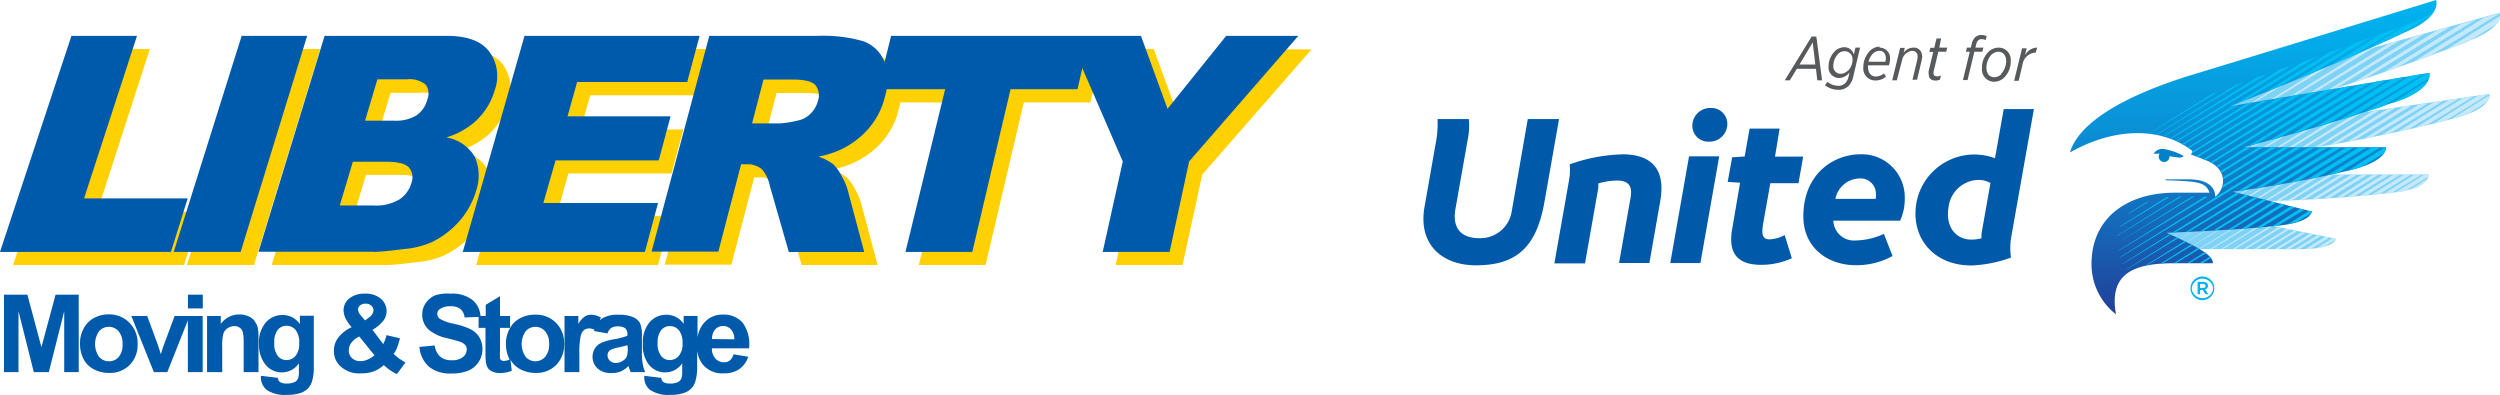 <svg xmlns="http://www.w3.org/2000/svg" xmlns:xlink="http://www.w3.org/1999/xlink" viewBox="0 0 315 49.75"><defs><style>.cls-1{fill:#58595b;}.cls-2{fill:#005aa9;}.cls-3{fill:#7ed2f6;}.cls-4{fill:#c6e9fa;}.cls-5{fill:#0082c8;}.cls-6{fill:url(#linear-gradient);}.cls-7{fill:#00bff2;}.cls-8{fill:#00b2ef;}.cls-9{fill:#ffd002;}.cls-10{fill:#005aab;}</style><linearGradient id="linear-gradient" x1="283.89" x2="283.89" y2="39.57" gradientUnits="userSpaceOnUse"><stop offset="0" stop-color="#00b2ef"></stop><stop offset="0.15" stop-color="#03a9e8"></stop><stop offset="0.4" stop-color="#0a91d6"></stop><stop offset="0.71" stop-color="#1569b9"></stop><stop offset="1" stop-color="#223f99"></stop></linearGradient></defs><g id="Layer_2" data-name="Layer 2"><g id="assets"><g id="liberty-site-logo"><g id="united-logo"><path class="cls-1" d="M228.27,4.6l-3.39,5.52h.64l.88-1.45h2.41l.17,1.45h.6l-.72-5.52Zm-1.53,3.53,1.66-2.79.33,2.79Zm6.84-1.25a1.22,1.22,0,0,0-1.2-.93,1.78,1.78,0,0,0-1.24.56,2.71,2.71,0,0,0-.74,1.86,1.33,1.33,0,0,0,1.33,1.46,1.73,1.73,0,0,0,1.32-.71l-.12.5a1.83,1.83,0,0,1-.42.85,1.21,1.21,0,0,1-.92.34,2.2,2.2,0,0,1-1.34-.5l-.31.43a2.73,2.73,0,0,0,1.66.57,1.74,1.74,0,0,0,1.33-.49,2.33,2.33,0,0,0,.58-1.18L234.37,6h-.58Zm-.73,2a1.36,1.36,0,0,1-.94.42.92.92,0,0,1-.91-1,2.17,2.17,0,0,1,.56-1.46,1.17,1.17,0,0,1,.86-.39,1,1,0,0,1,1,1.08A2,2,0,0,1,232.85,8.92Zm4-3a1.77,1.77,0,0,0-1.29.58,2.91,2.91,0,0,0-.78,2,1.51,1.51,0,0,0,1.55,1.68,2,2,0,0,0,1.31-.49l-.27-.4a1.59,1.59,0,0,1-1,.39c-.61,0-1-.45-1-1.19a1.7,1.7,0,0,1,0-.22H238a2.94,2.94,0,0,0,.15-.87A1.32,1.32,0,0,0,236.81,6Zm.72,1.9h-2.14a2.21,2.21,0,0,1,.53-1,1.24,1.24,0,0,1,.85-.38c.55,0,.81.43.81,1A1.9,1.9,0,0,1,237.53,7.85Zm4.64-.78a3.47,3.47,0,0,1-.1.68l-.56,2.37h-.58l.58-2.4a3.22,3.22,0,0,0,.07-.53.66.66,0,0,0-.73-.71,1.44,1.44,0,0,0-1.23,1.18L239,10.12h-.58l1-4.09H240l-.14.61A1.54,1.54,0,0,1,241.1,6,1,1,0,0,1,242.17,7.07Zm2.14-1h1l-.12.52h-1l-.6,2.51a1.13,1.13,0,0,0,0,.25c0,.22.16.34.45.34a1.28,1.28,0,0,0,.48-.11l-.13.53a1.43,1.43,0,0,1-.56.11c-.5,0-.84-.26-.84-.73A2,2,0,0,1,243,9l.59-2.46h-.49l.12-.52h.5L244,4.85h.58Zm5.56,0-.14.52h-1l-.86,3.57h-.58l.86-3.57h-.49l.13-.52h.49l.11-.43a1.66,1.66,0,0,1,.42-.85,1.12,1.12,0,0,1,.82-.31,1.6,1.6,0,0,1,.65.14l-.13.5a1.26,1.26,0,0,0-.51-.12c-.36,0-.57.22-.69.69l-.09.38ZM251.82,6a1.84,1.84,0,0,0-1.33.59,2.8,2.8,0,0,0-.76,2,1.54,1.54,0,0,0,1.53,1.71,1.84,1.84,0,0,0,1.33-.59,2.83,2.83,0,0,0,.76-2A1.53,1.53,0,0,0,251.82,6Zm.34,3.34a1.21,1.21,0,0,1-.87.39c-.59,0-1-.42-1-1.2a2.45,2.45,0,0,1,.61-1.61,1.27,1.27,0,0,1,.88-.4c.59,0,1,.43,1,1.21A2.44,2.44,0,0,1,252.16,9.29ZM256.68,6l-.17.62h0a1.77,1.77,0,0,0-1.68,1.56l-.48,2h-.57l1-4.09h.58l-.21.88A1.76,1.76,0,0,1,256.68,6Z"></path><path class="cls-2" d="M217.64,15.73a2.24,2.24,0,0,1-2.31,2.12,2,2,0,0,1-2.09-2.12,2.24,2.24,0,0,1,2.31-2.12A2,2,0,0,1,217.64,15.73Z"></path><path class="cls-2" d="M196.44,15l-1.85,10.5c-1,5.63-3.5,7.93-8.61,7.93-4.33,0-7.32-2.68-6.49-7.36.68-3.86,1.15-6.55,1.37-7.79a13.24,13.24,0,0,0,.27-3.28h3.94a8.62,8.62,0,0,1-.15,2.65l-1.53,8.66c-.43,2.44.7,3.7,3,3.7a4,4,0,0,0,4.06-3.22L192.5,15Zm7.93,4.45a21.22,21.22,0,0,0-6.59,1.26,7.27,7.27,0,0,1-.08,2l-1.85,10.48h3.86l1.67-9.47a3,3,0,0,0,0-.6,8.3,8.3,0,0,1,2.34-.37c1.64,0,2,.82,1.7,2.33L204,33.14h3.82l1.36-7.73C209.9,21.47,208.27,19.44,204.37,19.44Zm6.08,13.7h3.8l2.37-13.45h-3.8Zm13.78-16.95h-3.78l-.62,3.52-1.58.1-.56,3.1,1.56.1-1,5.86c-.55,3.12.77,4.49,3.66,4.49a9.34,9.34,0,0,0,3.86-.83l-.9-2.92a4.49,4.49,0,0,1-1.9.54c-1,0-1-.78-.81-2,.1-.54.9-5.08.9-5.08h3.55l.59-3.35h-3.55ZM240,24.93a6.61,6.61,0,0,1-.58,2.87H231a2.6,2.6,0,0,0,2.79,2.5,8.85,8.85,0,0,0,3.58-.83l1.09,2.79a9.61,9.61,0,0,1-4.58,1.16c-3.64,0-6.66-2.25-6.66-6.16,0-5.27,3.72-7.82,7.23-7.82A5.41,5.41,0,0,1,240,24.93Zm-3.64-.39a1.93,1.93,0,0,0-2.1-2.05,3.17,3.17,0,0,0-3,2.57h5.06A2.24,2.24,0,0,0,236.39,24.54Zm17.09,5.14a8,8,0,0,0-.06,2.77,16.18,16.18,0,0,1-5,1c-4.85,0-7.68-3.6-6.92-7.9a7.42,7.42,0,0,1,9.9-5.61l1.1-6.2h3.8Zm-2.65-6.62a3.05,3.05,0,0,0-1.57-.39,3.88,3.88,0,0,0-3.71,3.43c-.42,2.4.85,4.09,2.89,4.09a5.22,5.22,0,0,0,1.25-.16,4.41,4.41,0,0,1,.08-1Z"></path><path class="cls-3" d="M281.28,23.88c.06,0,5.27-.7,11-1.89l1,0H306c0,.95-1.33,1.89-4.21,2.24-7.78.94-15.71,1.1-15.71,1.1l-.83.08-4-1ZM311.45,5c2.46-1,3.83-2.26,3.5-3.39L298.13,6.25l-2.64.87c-7.79,3.37-14.54,6-14.63,6l.15.55,11.22-1.89,1.78-.55S303.27,8.28,311.45,5ZM272.89,29.59s1.91.82,3.3,1.56l.45.24h13.23c2.79,0,4.28-.55,4.45-1.3l-7.82-1.6-1-.19c-5.67.51-12.43.74-12.5.74Zm9.8-10.75h7.82l1.36-.28s9.06-1.45,17.46-3.68c3.3-.88,4.49-2.06,4.35-3.05L297.6,14.18l-1.37.2c-7.07,2.23-13.52,3.88-13.61,3.9Z"></path><path class="cls-4" d="M287.9,10.31l-4.81,3,.4-.07,5.71-3.48Z"></path><path class="cls-4" d="M293.38,8l-7.8,4.88.49-.08L295.3,7.2Z"></path><polygon class="cls-4" points="298.13 6.25 297.86 6.34 288.02 12.49 288.6 12.39 299.15 5.97 298.13 6.25"></polygon><polygon class="cls-4" points="301.04 5.46 290.43 12.09 291.1 11.98 302.43 5.07 301.04 5.46"></polygon><path class="cls-4" d="M304.12,4.61l-11.06,6.91.95-.29.2-.07,11.45-7Z"></path><path class="cls-4" d="M307.14,3.78l-10.55,6.6L298,9.91l10.81-6.59Z"></path><path class="cls-4" d="M284.94,17.67l-1.88,1.17h.28l2.2-1.34Z"></path><path class="cls-4" d="M287.92,16.85l-3.19,2h.33l3.63-2.21Z"></path><path class="cls-4" d="M310.12,3l-9.9,6.18,1.72-.59,10-6.09Z"></path><path class="cls-4" d="M291,16l-4.58,2.86h.38l5.16-3.14Z"></path><path class="cls-4" d="M315,1.64l-1.9.52L304,7.84l2.15-.78L315,1.68S315,1.65,315,1.64Z"></path><path class="cls-4" d="M315,2l-7,4.38,2.73-1,3.94-2.4A1.72,1.72,0,0,0,315,2Z"></path><path class="cls-4" d="M294,15.06,288,18.84h.42l6.79-4.14Z"></path><polygon class="cls-4" points="296.85 14.29 289.57 18.84 290.04 18.84 297.7 14.17 297.6 14.18 296.85 14.29"></polygon><path class="cls-4" d="M274.94,29l-1.44.9,0,0L275,29Z"></path><path class="cls-4" d="M291.87,18.56l.32,0,7.62-4.65-.93.14-7.44,4.65Z"></path><path class="cls-4" d="M283.62,23.54l-1.71,1.07.2,0L284,23.47Z"></path><path class="cls-4" d="M285.67,23.21,283,24.88l.22.05,2.95-1.8Z"></path><path class="cls-4" d="M276.6,28.89l-2.21,1.38.05,0,2.31-1.41Z"></path><path class="cls-4" d="M294.39,18.13l7.5-4.57-1,.14-7.31,4.57Z"></path><path class="cls-4" d="M287.74,22.86l-3.65,2.29.24.06,4-2.46Z"></path><path class="cls-4" d="M278.24,28.8l-3,1.87.06,0,3.14-1.91Z"></path><path class="cls-4" d="M296.61,17.71l7.32-4.45-1.07.15-7.16,4.48Z"></path><path class="cls-4" d="M298.86,17.28,305.93,13l-1.13.17-7,4.35Z"></path><path class="cls-4" d="M289.84,22.48l-4.69,2.93.12,0,.23,0,5.05-3.09Z"></path><path class="cls-4" d="M279.87,28.71l-3.8,2.38.08,0,4-2.44Z"></path><path class="cls-4" d="M301.12,16.81l6.79-4.14-1.21.18L300,17.05Z"></path><path class="cls-4" d="M292.3,22l-.34.07-5.26,3.3.44,0L292.61,22Z"></path><path class="cls-4" d="M281.5,28.61,277,31.39h.17l4.61-2.81Z"></path><path class="cls-4" d="M303.41,16.32l6.44-3.93-1.27.18-6.43,4Z"></path><path class="cls-4" d="M283.12,28.49l-4.65,2.9h.22l4.81-2.93Z"></path><path class="cls-4" d="M293.46,22l-5.24,3.27.49,0L294.05,22Z"></path><path class="cls-4" d="M284.74,28.36l-4.85,3h.26l5-3.07Z"></path><path class="cls-4" d="M294.87,22l-5.14,3.21.55,0L295.5,22Z"></path><path class="cls-4" d="M305.74,15.78l6-3.67-1.33.19-6.09,3.81Z"></path><path class="cls-4" d="M308.14,15.19l5.5-3.36-1.4.21-5.66,3.54Z"></path><path class="cls-4" d="M286.06,28.41l-4.78,3h.3l4.8-2.92Z"></path><path class="cls-4" d="M296.26,22l-5,3.13.61,0,5.08-3.1Z"></path><path class="cls-4" d="M287.09,28.61l-4.44,2.78H283l4.45-2.71Z"></path><path class="cls-4" d="M297.63,22l-4.88,3,.67,0,4.92-3Z"></path><path class="cls-4" d="M309.33,14.88c.55-.15,1-.3,1.48-.46l2.53-1.55a1.42,1.42,0,0,0,.35-.88l-4.82,3Z"></path><path class="cls-4" d="M288.11,28.82,284,31.39h.39l4.1-2.49Z"></path><path class="cls-4" d="M294.26,25l.72-.06L299.73,22H299Z"></path><path class="cls-4" d="M296.55,24.8,301.09,22h-.79l-4.54,2.83Z"></path><path class="cls-4" d="M289.11,29l-3.79,2.37h.43l3.75-2.29Z"></path><path class="cls-4" d="M290.09,29.23l-3.47,2.16h.48l3.41-2.08Z"></path><path class="cls-4" d="M298.13,24.66,302.44,22h-.83l-4.34,2.71Z"></path><path class="cls-4" d="M299.71,24.51,303.77,22h-.87l-4.12,2.57Z"></path><path class="cls-4" d="M291.06,29.42l-3.15,2h.52l3.07-1.88Z"></path><path class="cls-4" d="M301.3,24.33l3.77-2.3h-.9l-3.87,2.41Z"></path><path class="cls-4" d="M292,29.62l-2.84,1.77h.56l2.75-1.68Z"></path><path class="cls-4" d="M293,29.81l-2.52,1.57c.23,0,.45,0,.65,0l2.36-1.44Z"></path><path class="cls-4" d="M303,24.07l3-1.82a1.66,1.66,0,0,0,0-.22h-.6l-3.59,2.23C302.27,24.21,302.66,24.14,303,24.07Z"></path><path class="cls-4" d="M305.9,22.49l-2.28,1.43A3.35,3.35,0,0,0,305.9,22.49Z"></path><path class="cls-4" d="M293.89,30l-2,1.28c.33-.05.64-.1.91-.17l1.53-.93,0-.09Z"></path><path class="cls-5" d="M272.55,18.76a1.34,1.34,0,0,0-1.2.61h.76a.64.64,0,0,0-.11.36.68.68,0,0,0,1.36,0,.07.07,0,0,0,0-.05c.28.05.83.14,1.14.17s.55-.06.64-.2A7.91,7.91,0,0,0,272.55,18.76Z"></path><path class="cls-6" d="M281,13.38s12.18-4.67,22.89-9.71c2.34-1.1,3.38-2.56,3.06-3.67,0,0-22.55,6.94-30.65,9.4S262,15.23,260.81,19.21c6.24-3.5,11.95-2.93,15.44-.18a1,1,0,0,1-.19.44s1.3.47,2.13.83c2.47,1.05,2.28,3.45.93,4.49,0-1.34-1.16-2.19-3.3-2.19H273c-.1,0-.16,0-.16.11,4.12.15,5.05.21,5.57,1.57H274c-5.76,0-10.47,3-10.47,9a8,8,0,0,0,3.08,6.32c-.88-5,2-6.43,7.3-6.43h4.92c0-.83-1.22-1.56-2.5-2.24S273,29.33,273,29.33s8-.27,14-.89c2.65-.27,4.08-.91,4.3-1.79l-9.95-2.49s7.67-1,14.78-2.72c2.95-.71,4.51-1.77,4.51-2.89H282.69s10.58-2.68,19.62-5.9c2.7-1,4-2.32,3.8-3.48Z"></path><path class="cls-7" d="M279.51,11.53l-8.77,5.32h-.07l7.89-4.93C278.87,11.78,279.19,11.65,279.51,11.53Zm2.12-.79-10,6.25.1,0,10.86-6.6Zm2.79-1L272.55,17.2l.11,0,13-7.87Zm2.89-1L273.4,17.46l.13.05,15.22-9.25Zm-13.12,9,.14.06L282,13.22l-.62.1ZM290.31,7.72l-8.62,5.38,1.3-.51,9-5.47ZM275.08,18.25l8.82-5.36-.71.12-8.25,5.15ZM293.4,6.63l-8,5,1.73-.7,8.24-5Zm3.19-1.14L289.35,10c.72-.29,1.47-.6,2.24-.93l7.24-4.39Zm-20.81,13.2,10.1-6.13-.81.13-9.43,5.9Zm.35.68,11.77-7.15-.9.15L276.23,19.1A.79.79,0,0,1,276.13,19.37ZM299.91,4.31l-6.27,3.92L296.53,7l5.94-3.61Zm-23,15.48,13-7.91L289,12l-12.26,7.67ZM303.73,2.9,303.4,3l-5,3.15c1.29-.57,2.58-1.15,3.87-1.75l4-2.46a3.22,3.22,0,0,0,.5-.74C306.47,1.68,305.81,2.11,303.73,2.9ZM277.85,20.15l14.21-8.63-1.08.19-13.37,8.35Zm-7.43,5.34-2.05,1.28-.22.21,2.77-1.69Zm8.3-4.93,15.47-9.39-1.17.19L278.5,20.44Zm5.54-2.42,12.09-7.33-1.27.21-11.82,7.39Zm-5,2.79.18.17,4.19-2.55H283ZM273,24.84l-5.92,3.7,0,.07,6.25-3.79Zm14.16-7.47,11.41-6.93-1.36.23-11.24,7Zm-7.26,4.4,5.3-3.22h-.61l-4.81,3A2.25,2.25,0,0,1,279.87,21.77Zm-5.29,3-7.85,4.91v.05l8.16-5Zm1.55,0-9.4,5.88v0l9.76-5.93Zm14-8.27,10.63-6.45-1.45.24-10.57,6.61Zm-10,6.09,6.68-4.06h-.66l-6.05,3.79A1.24,1.24,0,0,1,280.09,22.61Zm13.17-7L303,9.69l-1.54.26-9.8,6.13Zm-13.32,8.09,8.45-5.13h-.71l-7.63,4.77A2.47,2.47,0,0,1,279.94,23.68Zm-13.07,7.88v.05l11.23-6.82h-.41Zm29.71-17,8.65-5.25-1.64.27-8.91,5.57ZM267.14,32.44,290,18.55h-.76L267.12,32.39ZM282.75,24l8.9-5.41h-.8L282,24.06Zm-15.27,9.2,0,.05,6-3.65-.16-.08Zm6.17-3.86H274l8.14-4.93-.38-.1Zm26.5-15.9,5.92-3.59a1.55,1.55,0,0,0,0-.64l-.35.06-7.86,4.91Zm2.16-.75c2-.71,3.22-1.64,3.64-2.54L301.36,13ZM268,33.92,274.47,30l-.18-.08-6.35,4Zm17-10.3,8.35-5.07h-.86l-8.31,5.2Zm-9.22,5.6,7.53-4.57-.4-.1-7.5,4.68Zm-5.3,4.22,5-3-.18-.1-5.08,3.18Zm7.1-4.31,6.9-4.19-.42-.11-6.91,4.32Zm9.7-5.89L295,18.55h-.91l-7.76,4.85Zm2.35-.42,7-4.27h-.95L288.52,23ZM272.52,33.17l3.78-2.29-.2-.1-3.86,2.41ZM279.36,29l6.25-3.8-.45-.11-6.3,3.94ZM292,22.34l6.25-3.79h-1l-6.44,4C291.22,22.51,291.63,22.43,292,22.34Zm-17.79,10.8,2.92-1.77-.2-.12-3,1.89Zm7-4.23,5.58-3.38-.47-.12L280.65,29Zm1.88-.13,4.88-3-.5-.12-5,3.13Zm-7.18,4.36L278,31.89l-.19-.13-2.21,1.38Zm18.7-11.35,5.34-3.24h-1.05l-5.67,3.54Zm1.5-.35c.5-.12,1-.25,1.39-.39l2.88-1.75a1.36,1.36,0,0,0,.24-.75h-.11l-4.76,3Zm-18.54,11.7,1-.63a1.15,1.15,0,0,0-.14-.17l-1.28.8ZM285,28.63l4.14-2.51-.52-.13-4.32,2.7Zm2-.19,3.35-2-.54-.14-3.6,2.25Zm2.32-.41,1.91-1.16a.85.85,0,0,0,.09-.22l-.37-.09-2.75,1.72A9.39,9.39,0,0,0,289.27,28Z"></path><path class="cls-8" d="M276,36.34h0a1.51,1.51,0,0,1,1.51-1.5A1.49,1.49,0,0,1,279,36.32h0a1.5,1.5,0,0,1-3,0Zm2.85,0h0a1.35,1.35,0,0,0-2.69,0h0a1.35,1.35,0,0,0,2.69,0Zm-1.95-.83h.7a.7.7,0,0,1,.48.17.45.45,0,0,1,.12.33h0a.46.46,0,0,1-.36.47l.42.59h-.35l-.39-.54h-.32v.54h-.3Zm.69.77c.19,0,.31-.1.31-.24h0c0-.16-.12-.25-.31-.25h-.39v.5Z"></path></g><g id="liberty-logo"><path class="cls-9" d="M25.3,26.69l-2.11,6.7H1.65l9-27.21h8.23L12.24,26.69ZM32.1,6.18,23.55,33.39H32L40.35,6.18ZM61.6,25.65a9.86,9.86,0,0,1-2.07,3.81,11,11,0,0,1-3.46,2.67,10.83,10.83,0,0,1-3.45.89c-2,.25-3.26.37-3.87.37H34.23L42.55,6.18H58c2.57,0,4.35.64,5.35,1.94A5.18,5.18,0,0,1,64,13a8.5,8.5,0,0,1-2.67,4.14,9.46,9.46,0,0,1-3.43,1.82,5.16,5.16,0,0,1,3.57,2.43A5.75,5.75,0,0,1,61.6,25.65Zm-8.41-2.89c-.44-.48-1.39-.73-2.85-.73H46.11l-1.65,5.52h4.27A5.74,5.74,0,0,0,52,26.77,3.68,3.68,0,0,0,53.5,24.7,1.93,1.93,0,0,0,53.19,22.76Zm2.11-10.4a3.2,3.2,0,0,0-2.44-.67H49.21l-1.55,5.16h3.61a5,5,0,0,0,2.9-.68,3.5,3.5,0,0,0,1.34-2A1.92,1.92,0,0,0,55.3,12.36ZM70.11,27.23l1.5-5.37h13l1.49-5.55H73.16L74.37,12H88.24L89.8,6.18H67.74L60,33.39H82.91l1.65-6.16Zm95.14-21L151.48,22,149,33.39h-8.43L143.13,22,138,10.23l-.61,2.67H129l-4.82,20.49h-8.41l5-20.49h-7.36c0,.27-.08.54-.16.83a9.62,9.62,0,0,1-1.92,3.91A10.66,10.66,0,0,1,108,20.3a12.2,12.2,0,0,1-3.19,1.08,6.41,6.41,0,0,1,1.91,1,6,6,0,0,1,1,1.44,7.91,7.91,0,0,1,.75,1.69l2.11,7.88H101l-2.36-8.31a4.53,4.53,0,0,0-1-2.1,2.79,2.79,0,0,0-1.88-.63h-.73l-2.88,11H83.75L91,6.18h13.72a18,18,0,0,1,5.66.66A4.46,4.46,0,0,1,113,9.32a1.52,1.52,0,0,1,.06.2l.83-3.34h31.48l3.36,9.18,7.38-9.18Zm-60.86,6.2c-.43-.47-1.4-.71-2.9-.71H97.85L96.41,17.2h3.5a13.59,13.59,0,0,0,2.3-.37,3,3,0,0,0,1.56-.85,3.34,3.34,0,0,0,.93-1.58A2.09,2.09,0,0,0,104.39,12.38Z"></path><path class="cls-10" d="M23.68,37.13h1.87v1.73H23.68Zm0,2.69H22l-1.34,3.61c-.07.2-.14.39-.2.59s-.09.3-.19.61l-.39-1.2-1.33-3.61h-2l2.84,7.07h1.69l2.59-6.52v6.52h1.87V39.82H23.68Zm-7.34.88a3.6,3.6,0,0,1,1,2.63,3.63,3.63,0,0,1-1,2.66,3.51,3.51,0,0,1-2.61,1,4.12,4.12,0,0,1-1.85-.43,3,3,0,0,1-1.34-1.29,4.28,4.28,0,0,1-.46-2.07,3.77,3.77,0,0,1,.46-1.8,3.09,3.09,0,0,1,1.3-1.33,3.82,3.82,0,0,1,1.88-.46A3.56,3.56,0,0,1,16.34,40.7Zm-.9,2.64a2.34,2.34,0,0,0-.5-1.6,1.59,1.59,0,0,0-1.23-.56,1.62,1.62,0,0,0-1.23.56,2.84,2.84,0,0,0,0,3.22,1.62,1.62,0,0,0,1.23.56A1.59,1.59,0,0,0,14.94,45,2.36,2.36,0,0,0,15.44,43.34Zm65.82-11.6,1.65-6.16H68.46L70,20.21h13l1.49-5.55H71.51l1.21-4.33H86.59l1.56-5.81H66.09L58.31,31.74Zm-50.94,0L38.7,4.52H30.45L21.89,31.74Zm-25.1,12L3.45,37.13H.5v9.76H2.33V39.21l1.93,7.68H6.15l1.94-7.68v7.68H9.92V37.13H7ZM23.65,25H10.59L17.26,4.52H9L0,31.74H21.54Zm8.41,15.41a1.91,1.91,0,0,0-.78-.57,2.75,2.75,0,0,0-1.13-.22,2.84,2.84,0,0,0-2.33,1.2v-1H26.09v7.07H28V43.68a5.94,5.94,0,0,1,.14-1.62,1.32,1.32,0,0,1,.53-.7,1.49,1.49,0,0,1,.87-.27,1.08,1.08,0,0,1,.65.19,1,1,0,0,1,.39.52,5.55,5.55,0,0,1,.12,1.48v3.61h1.87v-4.4a6.45,6.45,0,0,0-.1-1.25A2.13,2.13,0,0,0,32.06,40.45Zm5.73-.63h1.75v6.34A6.22,6.22,0,0,1,39.33,48a2.31,2.31,0,0,1-.58,1,2.48,2.48,0,0,1-1,.55,5.06,5.06,0,0,1-1.58.2,4.1,4.1,0,0,1-2.55-.61,2.05,2.05,0,0,1-.74-1.79l2.13.26a.73.73,0,0,0,.25.51,1.37,1.37,0,0,0,.84.2,2.16,2.16,0,0,0,1.1-.22.89.89,0,0,0,.37-.47,2.75,2.75,0,0,0,.09-.86v-1a2.55,2.55,0,0,1-2.12,1.15,2.63,2.63,0,0,1-2.26-1.21,4.11,4.11,0,0,1-.65-2.37,3.88,3.88,0,0,1,.86-2.71,2.74,2.74,0,0,1,2.12-.94,2.59,2.59,0,0,1,2.17,1.15Zm-.09,3.43a2.5,2.5,0,0,0-.45-1.63,1.46,1.46,0,0,0-1.15-.53,1.39,1.39,0,0,0-1.11.52,2.47,2.47,0,0,0-.43,1.6A2.53,2.53,0,0,0,35,44.85a1.36,1.36,0,0,0,1.08.52,1.48,1.48,0,0,0,1.16-.53A2.38,2.38,0,0,0,37.7,43.25Zm12.66,2a5.34,5.34,0,0,0,.73.46L50,47.14A6.64,6.64,0,0,1,48.36,46a4,4,0,0,1-1.26.79,4.63,4.63,0,0,1-1.58.25,3.46,3.46,0,0,1-2.74-1,2.59,2.59,0,0,1-.71-1.82,2.73,2.73,0,0,1,.56-1.69,4.48,4.48,0,0,1,1.67-1.3,5.16,5.16,0,0,1-.76-1.12,2.54,2.54,0,0,1-.25-1,1.92,1.92,0,0,1,.71-1.5A3,3,0,0,1,46,37a2.86,2.86,0,0,1,2,.65,2.07,2.07,0,0,1,.71,1.58,2,2,0,0,1-.36,1.12,4.69,4.69,0,0,1-1.42,1.21l1.36,1.79a4.92,4.92,0,0,0,.41-1.12l1.69.39A9.2,9.2,0,0,1,50,43.89a3.49,3.49,0,0,1-.4.7A7,7,0,0,0,50.36,45.23ZM45.11,39a1.45,1.45,0,0,0,.43.84l.46.53.5-.38a1.16,1.16,0,0,0,.56-.86.79.79,0,0,0-.27-.61,1,1,0,0,0-.72-.26,1.07,1.07,0,0,0-.7.22A.69.69,0,0,0,45.11,39Zm2.06,5.75-1.9-2.35a2.61,2.61,0,0,0-1,.79,1.61,1.61,0,0,0-.32.93,1.28,1.28,0,0,0,.4,1,1.44,1.44,0,0,0,1.06.38,2.12,2.12,0,0,0,.85-.17A3.41,3.41,0,0,0,47.17,44.77ZM70.08,40.7a3.56,3.56,0,0,1,1,2.63,3.64,3.64,0,0,1-1,2.66,3.49,3.49,0,0,1-2.6,1,4.09,4.09,0,0,1-1.85-.43,3.12,3.12,0,0,1-1.31-1.23l.16,1.39A3.86,3.86,0,0,1,63,47a2.38,2.38,0,0,1-.91-.16,1.42,1.42,0,0,1-.6-.44,1.89,1.89,0,0,1-.26-.73,9.12,9.12,0,0,1-.06-1.32V41.31H60.3V39.93L58.54,40A1.64,1.64,0,0,0,58,38.92a2,2,0,0,0-1.25-.33,2.2,2.2,0,0,0-1.34.36.7.7,0,0,0-.31.6.76.76,0,0,0,.29.6,5.46,5.46,0,0,0,1.81.65,9.37,9.37,0,0,1,2.13.7,2.76,2.76,0,0,1,1.07,1A2.9,2.9,0,0,1,60.79,44a2.85,2.85,0,0,1-.46,1.57A2.79,2.79,0,0,1,59,46.7a5.49,5.49,0,0,1-2.12.36,4.21,4.21,0,0,1-2.84-.86,3.73,3.73,0,0,1-1.19-2.49l1.92-.18a2.31,2.31,0,0,0,.7,1.41,2.13,2.13,0,0,0,1.43.45,2.18,2.18,0,0,0,1.43-.4,1.2,1.2,0,0,0,.48-.94.86.86,0,0,0-.2-.59,1.66,1.66,0,0,0-.71-.42c-.23-.08-.75-.22-1.58-.43a5.4,5.4,0,0,1-2.22-1,2.54,2.54,0,0,1-.9-2,2.46,2.46,0,0,1,.43-1.4,2.66,2.66,0,0,1,1.21-1A5,5,0,0,1,56.77,37a4.11,4.11,0,0,1,2.77.81,2.83,2.83,0,0,1,1,2h.66v-1.4L63,37.32v2.5h1.27v1.49H63v2.85a8.82,8.82,0,0,0,0,1,.42.42,0,0,0,.17.23.55.55,0,0,0,.32.09,2.16,2.16,0,0,0,.72-.17h0a4.28,4.28,0,0,1-.46-2.07,3.77,3.77,0,0,1,.46-1.8,3,3,0,0,1,1.3-1.33,3.79,3.79,0,0,1,1.88-.46A3.53,3.53,0,0,1,70.08,40.7Zm-.89,2.64a2.34,2.34,0,0,0-.5-1.6,1.63,1.63,0,0,0-2.46,0,2.84,2.84,0,0,0,0,3.22,1.63,1.63,0,0,0,2.46,0A2.36,2.36,0,0,0,69.19,43.34Zm12.1,3.55H79.44c0-.13-.11-.31-.18-.56a1.44,1.44,0,0,0-.07-.22,3.21,3.21,0,0,1-1,.7A2.83,2.83,0,0,1,77,47a2.37,2.37,0,0,1-1.72-.59A2,2,0,0,1,74.66,45a2,2,0,0,1,.28-1.07,1.86,1.86,0,0,1,.8-.72,6.43,6.43,0,0,1,1.49-.44,9.18,9.18,0,0,0,1.82-.46v-.18a1,1,0,0,0-.27-.77,1.61,1.61,0,0,0-1-.23,1.34,1.34,0,0,0-.78.2,1.31,1.31,0,0,0-.45.68l-1.7-.3a1,1,0,0,0,.05-.16,1.5,1.5,0,0,0-.65-.17,1.09,1.09,0,0,0-.67.21,1.5,1.5,0,0,0-.42.78A10.69,10.69,0,0,0,73,44.7v2.19H71.13V39.82h1.74v1a2.89,2.89,0,0,1,.8-.93,1.38,1.38,0,0,1,.81-.23,2.45,2.45,0,0,1,1.23.35l-.13.36.25-.22a3.61,3.61,0,0,1,2.08-.49,4.39,4.39,0,0,1,1.86.3,1.82,1.82,0,0,1,.87.75,4,4,0,0,1,.24,1.67l0,2.18A7.68,7.68,0,0,0,81,45.94,4.39,4.39,0,0,0,81.29,46.89Zm-2.24-3.4a11.19,11.19,0,0,1-1.14.29,3.67,3.67,0,0,0-1,.32.8.8,0,0,0-.36.66.9.9,0,0,0,.29.68,1,1,0,0,0,.74.29,1.59,1.59,0,0,0,1-.34,1.1,1.1,0,0,0,.44-.61,3.61,3.61,0,0,0,.08-.92Zm15.33.4H89.7a1.88,1.88,0,0,0,.45,1.3,1.45,1.45,0,0,0,1.08.46,1.15,1.15,0,0,0,.74-.24,1.48,1.48,0,0,0,.45-.77l1.86.31a3.12,3.12,0,0,1-1.13,1.56,3.33,3.33,0,0,1-1.94.53,3.17,3.17,0,0,1-2.73-1.2,3.59,3.59,0,0,1-.64-1.66v2A6.22,6.22,0,0,1,87.63,48a2.21,2.21,0,0,1-.58,1,2.42,2.42,0,0,1-1,.55,5,5,0,0,1-1.57.2,4.08,4.08,0,0,1-2.55-.61,1.93,1.93,0,0,1-.75-1.56v-.23l2.14.26a.72.72,0,0,0,.24.51,1.37,1.37,0,0,0,.84.2,2.13,2.13,0,0,0,1.1-.22.89.89,0,0,0,.37-.47,2.75,2.75,0,0,0,.09-.86v-1a2.54,2.54,0,0,1-2.12,1.15,2.6,2.6,0,0,1-2.25-1.21A4,4,0,0,1,81,43.31a3.88,3.88,0,0,1,.85-2.71,2.75,2.75,0,0,1,2.13-.94,2.58,2.58,0,0,1,2.16,1.15v-1h1.75v2.75a3.48,3.48,0,0,1,.86-1.92,3,3,0,0,1,2.32-1,3.16,3.16,0,0,1,2.49,1A4.58,4.58,0,0,1,94.38,43.89ZM86,43.25a2.5,2.5,0,0,0-.45-1.63,1.44,1.44,0,0,0-1.14-.53,1.37,1.37,0,0,0-1.11.52,2.46,2.46,0,0,0-.44,1.6,2.53,2.53,0,0,0,.44,1.64,1.34,1.34,0,0,0,1.07.52,1.48,1.48,0,0,0,1.16-.53A2.32,2.32,0,0,0,86,43.25Zm6.52-.5a1.83,1.83,0,0,0-.41-1.24,1.36,1.36,0,0,0-2,0,1.76,1.76,0,0,0-.39,1.21ZM163.59,4.52,149.83,20.34l-2.46,11.4h-8.43l2.53-11.4-5.1-11.76-.6,2.66h-8.44l-4.82,20.5h-8.42l5-20.5H111.7c0,.28-.1.55-.17.84A9.62,9.62,0,0,1,109.61,16a10.8,10.8,0,0,1-3.29,2.66,12.16,12.16,0,0,1-3.2,1.08,6.14,6.14,0,0,1,1.92,1,6,6,0,0,1,1,1.43,8.16,8.16,0,0,1,.75,1.7l2.1,7.88h-9.5L97,23.42a4.53,4.53,0,0,0-1-2.09,2.79,2.79,0,0,0-1.88-.63h-.74l-2.87,11H82.1L89.37,4.52h13.71a18,18,0,0,1,5.67.67,4.43,4.43,0,0,1,2.64,2.48l.06.18.83-3.33h31.48l3.35,9.19,7.39-9.19Zm-60.85,6.2c-.43-.47-1.4-.7-2.91-.7H96.2l-1.44,5.53h3.5a13.59,13.59,0,0,0,2.3-.37,3,3,0,0,0,1.56-.85,3.43,3.43,0,0,0,.93-1.58A2.11,2.11,0,0,0,102.74,10.72Zm-55.65,21H32.57L40.9,4.52H56.31q3.86,0,5.35,2a5.18,5.18,0,0,1,.68,4.83,8.5,8.5,0,0,1-2.67,4.14,9.7,9.7,0,0,1-3.43,1.82,5.18,5.18,0,0,1,3.57,2.42A5.83,5.83,0,0,1,60,24a10.13,10.13,0,0,1-2.07,3.81,11.12,11.12,0,0,1-3.46,2.67,10.83,10.83,0,0,1-3.45.89C49,31.62,47.71,31.74,47.09,31.74ZM46,15.2h3.61a5,5,0,0,0,2.9-.68,3.5,3.5,0,0,0,1.34-2,1.92,1.92,0,0,0-.21-1.85A3.2,3.2,0,0,0,51.21,10H47.55Zm1.07,10.69a5.68,5.68,0,0,0,3.27-.77,3.7,3.7,0,0,0,1.5-2.07,1.93,1.93,0,0,0-.31-1.94c-.44-.49-1.39-.73-2.85-.73H44.46l-1.65,5.51Z"></path></g></g></g></g></svg>